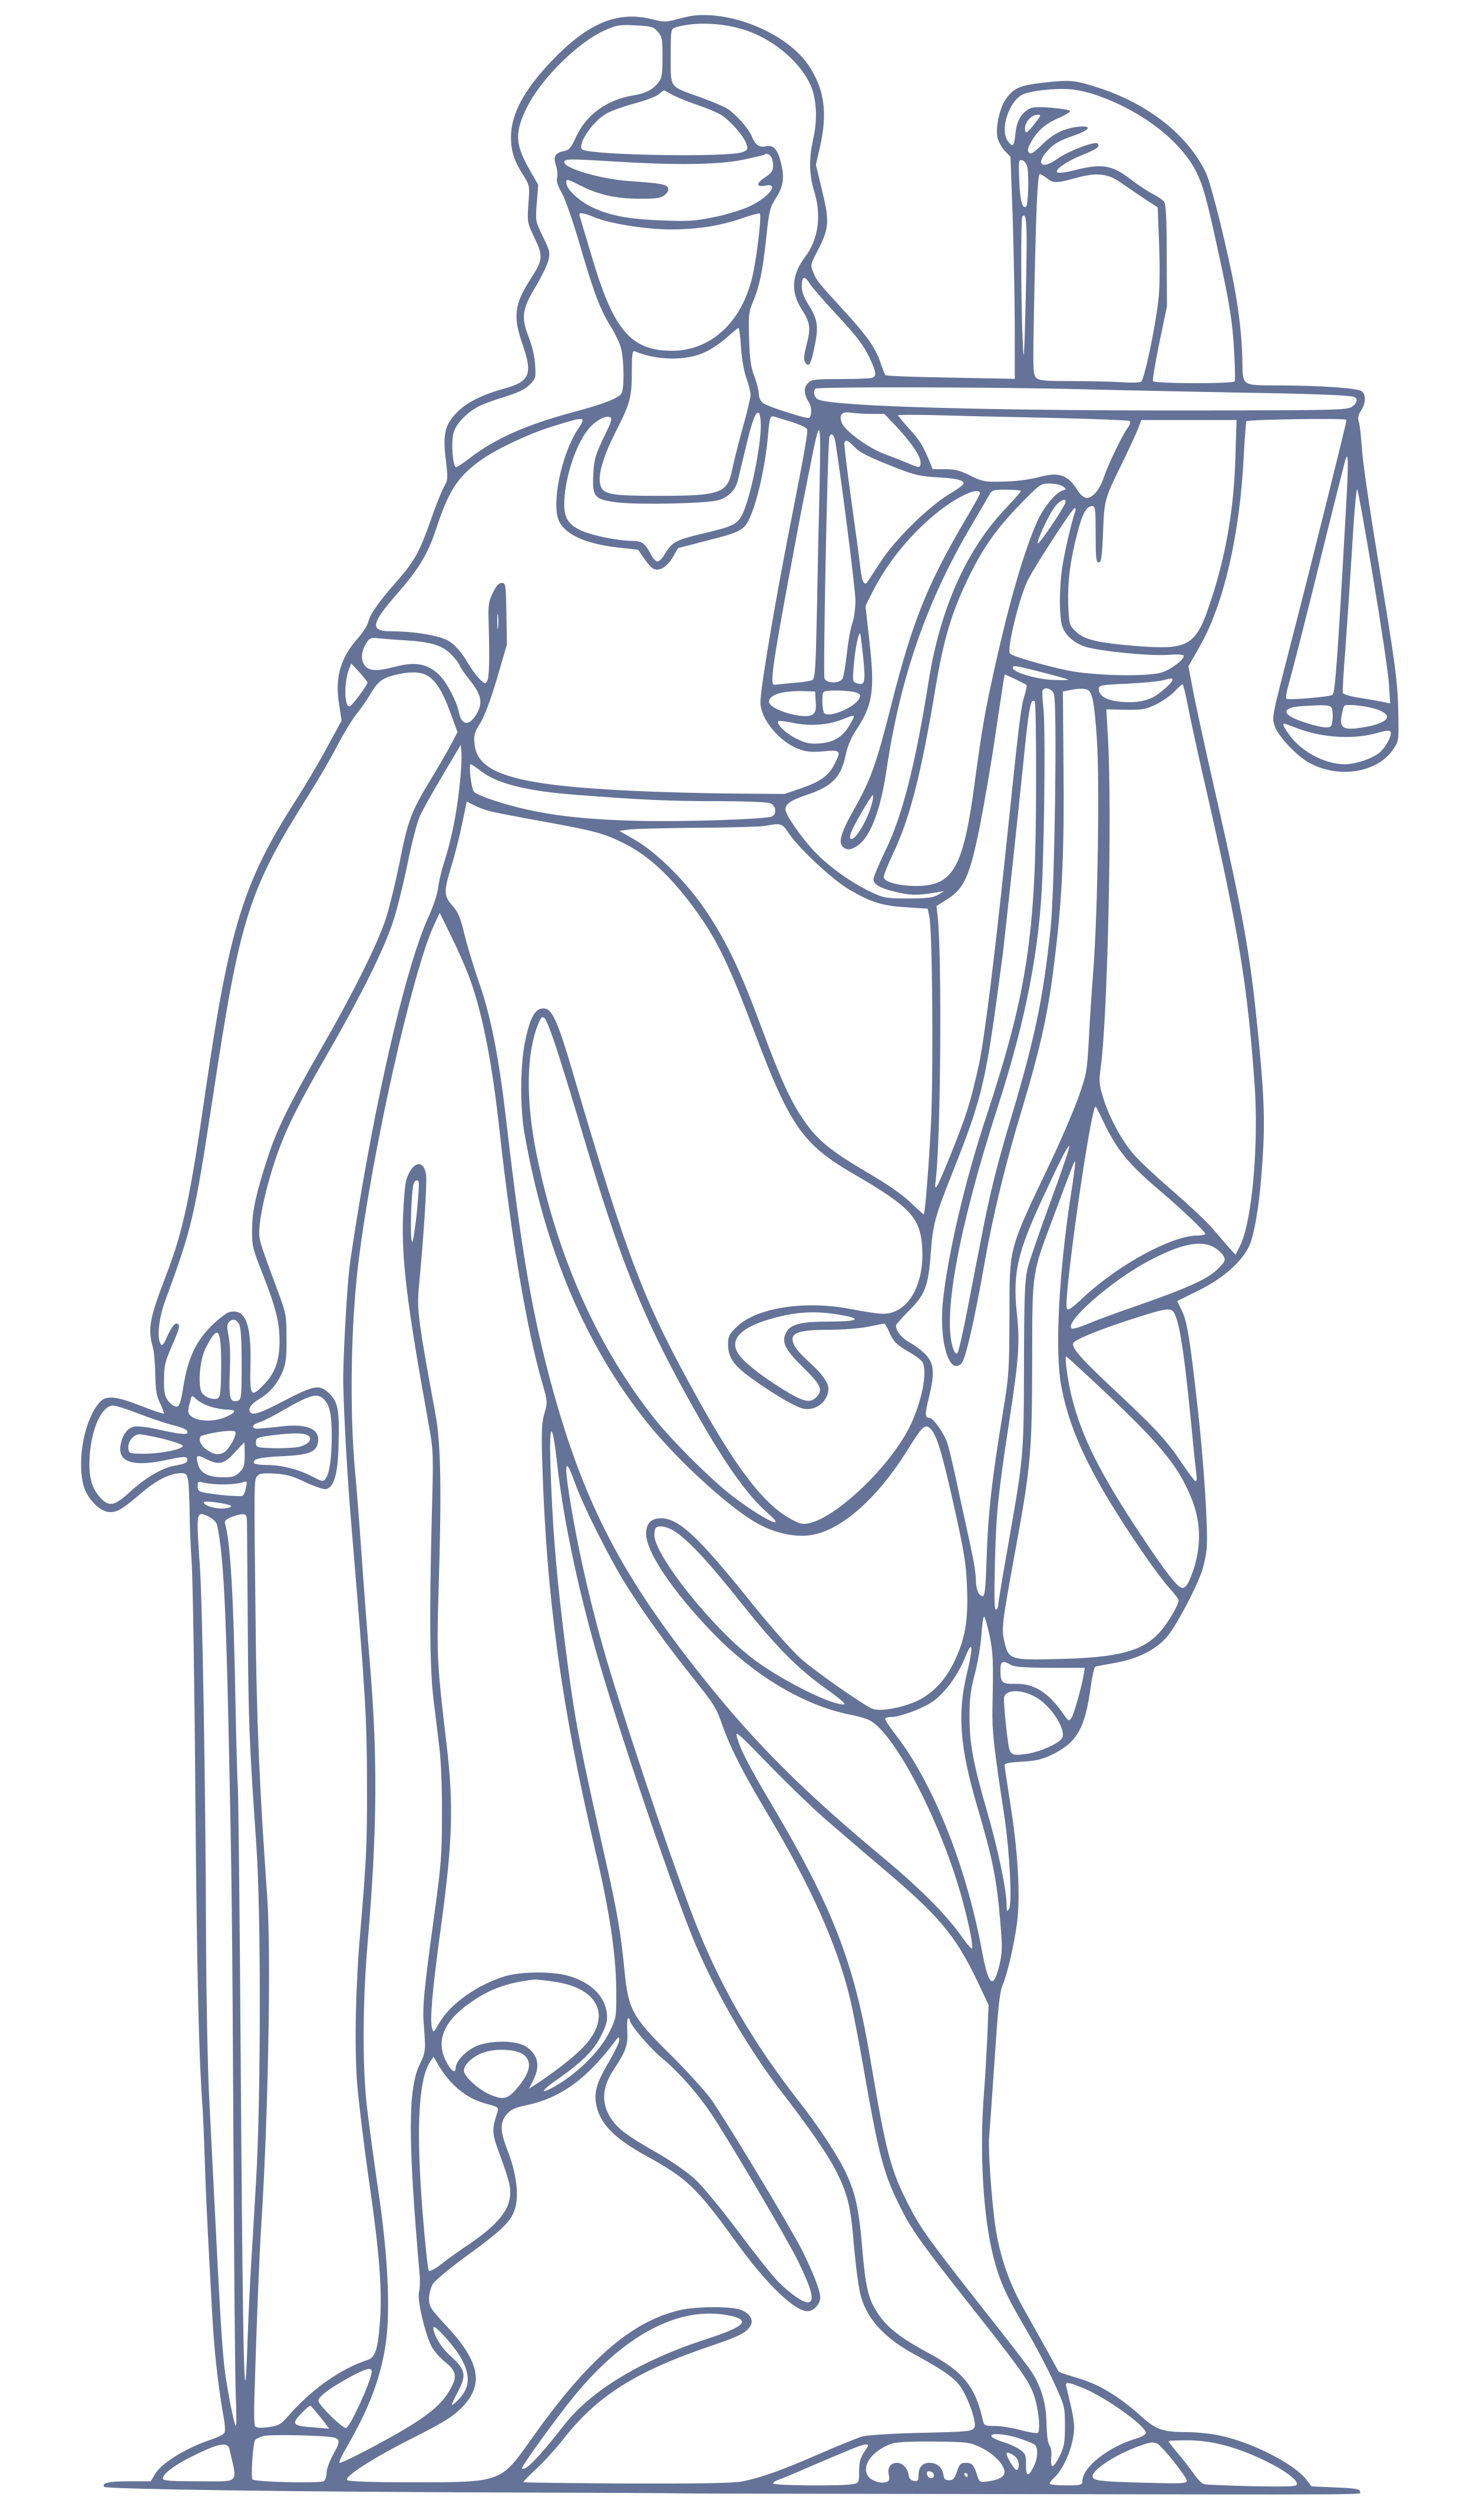 <?xml version="1.0" encoding="UTF-8"?> <svg xmlns="http://www.w3.org/2000/svg" width="959" height="1627" viewBox="0 0 959 1627" fill="none"><path d="M450.667 10.267C448.533 10.533 443.6 11.733 439.733 12.8C433.733 14.4 432 14.4 425.2 12.667C402.533 6.8 383.333 14.533 359.6 39.2C341.2 58.4 332.667 74.267 332.667 89.2C332.667 98.4 334.8 104.933 340.667 114C344.8 120.533 344.933 120.8 344 132.8C343.2 144.667 343.333 145.067 348 154.8C353.6 166.533 353.467 169.067 346 180.667C334.667 198.133 333.733 205.867 340.533 225.067C346.8 243.333 344.8 248.267 328.933 252.667C314.267 256.667 304.133 261.733 297.867 268C289.6 276.267 288.133 282.4 290.267 299.333C291.733 311.467 291.6 312.4 288.933 317.067C287.333 319.867 283.467 329.733 280.267 338.933C273.333 358.8 269.867 365.067 258.933 377.6C246.8 391.333 240.933 399.6 239.867 404.4C239.333 406.8 236.4 411.467 233.2 415.067C221.733 427.867 218 440.667 220.667 457.733L222.4 468.933L212.667 486.8C207.333 496.667 198.133 512.133 192.267 521.333C158.533 573.733 149.2 604.133 134 708.667C123.6 780.8 119.2 801.333 107.6 831.333C97.467 857.733 96.133 864.667 99.467 876.533C100.267 879.467 101.067 887.6 101.067 894.533C101.333 904.8 101.867 908.533 104.267 913.2C105.867 916.533 106.933 919.467 106.667 919.867C106.267 920.133 99.733 918 92 914.933C75.733 908.533 69.2 907.867 65.067 912.267C55.2 923.067 50 949.333 54.267 966.267C56.4 975.067 65.2 984 71.6 984C76.667 984 79.467 982.267 93.467 970.4C102.267 962.933 111.067 958.667 118 958.667C121.2 958.667 121.733 959.333 122.533 963.733C122.933 966.4 123.333 975.6 123.467 984C123.467 992.4 124.133 1007.07 124.8 1016.67C125.467 1026.13 126.667 1095.47 127.2 1170.67C128.267 1290 129.467 1339.6 132 1373.33C132.267 1378.13 132.933 1392.8 133.333 1406C133.733 1419.2 134.667 1440.53 135.333 1453.33C136 1466.13 137.2 1488.67 138 1503.33C139.467 1529.87 141.6 1549.47 145.2 1570.67C146.667 1578.4 146.8 1582.4 145.867 1583.47C145.067 1584.4 141.333 1586.27 137.6 1587.47C121.467 1592.8 105.2 1602.67 100.933 1610L98.133 1614.67H84.4C70.933 1614.67 66.133 1615.73 67.733 1618.27C68.667 1619.87 196.8 1621.6 338 1622C393.333 1622.13 440.133 1622.4 442 1622.53C443.867 1622.67 522.133 1622.8 616 1622.93C908.8 1623.47 885.333 1623.6 885.333 1621.33C885.333 1619.73 882.4 1619.2 869.6 1618.67L853.867 1618L850.4 1613.47C842.267 1603.07 814.667 1589.07 793.6 1584.8C788 1583.6 778.533 1582.67 772.4 1582.67C757.6 1582.67 752.8 1581.07 744.4 1573.6C728 1558.8 714.933 1551.07 699.333 1546.8C693.867 1545.2 689.2 1543.6 688.933 1542.93C688.667 1542 679.067 1524.8 665.6 1500.8C656.8 1485.2 650.667 1467.07 648 1448.67C645.467 1431.07 643.2 1397.73 644 1390.53C644.267 1387.33 645.867 1365.2 647.467 1341.33C649.733 1306.8 650.8 1296.8 652.667 1292C656 1284 660.133 1266.13 662.133 1251.33C664.4 1234.27 662.8 1205.6 658 1175.33C655.867 1161.33 654 1149.33 654 1148.53C654 1147.47 657.867 1146.8 665.067 1146.4C673.467 1146 677.867 1145.07 684 1142.27C701.067 1134.27 706.4 1125.07 710.133 1097.6C711.067 1090.67 712.4 1084.8 713.2 1084.53C714 1084.27 719.733 1083.2 725.867 1082.13C740.667 1079.47 752.267 1073.73 759.6 1065.33C765.467 1058.67 778.667 1033.87 782.667 1022C783.867 1018.27 785.2 1012 785.6 1007.87C786.667 997.2 783.867 952.667 779.867 917.333C774.667 870.8 772.933 860 769.467 852.933L766.4 846.667L779.867 840C797.467 831.467 810.8 819.067 814.4 808C817.867 797.2 820.4 779.333 822 754.667C823.733 728.667 822.933 710.667 818.533 667.333C813.6 619.2 809.467 596.133 790.667 513.333C785.2 489.467 779.2 461.867 777.2 451.867L773.733 433.6L781.067 420.667C796.8 393.2 807.2 348 809.733 296.933C810.4 284.667 811.2 274.4 811.467 274.133C812.933 272.933 876.667 272 876.667 273.2C876.667 274.933 854 366.133 840.4 418.667C827.6 468.667 828 466.533 830 472.667C832.133 479.067 844.267 492 852.4 496.4C871.467 506.8 896.267 502.933 906.667 488.133C910.667 482.4 910.667 482.4 910.4 465.6C910 443.6 908.933 435.467 897.333 365.2C891.867 332.533 887.067 299.467 886.667 291.867C886.133 284.267 885.333 276.4 884.667 274.533C883.867 271.867 884.267 270 886.133 267.2C889.2 262.533 889.467 256.933 886.667 254.667C884.133 252.533 860.667 250.933 832.267 250.8C807.6 250.667 809.2 251.733 808.8 233.333C808.533 220.133 806.8 204 803.867 188C799.467 163.733 788.533 119.467 785.2 112.667C773.6 88 747.467 67.467 714.667 56.933C699.733 52.133 696.667 51.867 679.733 53.733C663.467 55.6 659.867 57.2 654.4 65.2C650.8 70.667 648.133 82.8 649.333 89.2C649.867 91.867 652 95.867 654 98L657.867 102L659.333 142C660 164 660.667 196.533 660.667 214.267V246.533L619.067 245.733C596.133 245.333 576.933 244.667 576.533 244.133C576 243.733 574.667 240.133 573.333 236.267C570.267 226.667 564.4 218.4 548.933 201.6C532 183.067 531.733 182.667 529.467 177.2C527.6 172.667 527.6 172.133 532 163.733C539.867 148.8 540.133 144.267 535.333 124.4L531.2 107.2L534 94.933C538.933 72.8 536.533 57.333 526.133 42.133C512.133 21.867 476.8 6.933 450.667 10.267ZM484.4 19.333C502.267 24.933 519.2 38.667 526.8 53.467C531.6 62.8 532.533 76.8 529.467 90.4C526.533 103.2 526.8 113.867 530.133 124.667C534.933 140.4 532.8 155.867 524.133 167.2C515.467 178.667 514.667 189.867 521.733 200.933C527.467 209.867 528 213.2 525.2 224C523.467 230.667 523.067 234 524.133 235.6C526.533 239.467 527.867 237.467 530.267 225.867C533.067 212.4 532.4 207.733 526.267 198.133C523.467 193.733 522 189.867 522 186.533C522 179.6 523.867 179.067 527.333 184.8C529.067 187.333 537.2 196.8 545.6 205.733C557.067 218 562 224.4 565.467 231.467C570.533 242 570.933 244.667 567.867 245.867C566.667 246.267 557.467 246.667 547.2 246.667C530.4 246.667 528.4 246.933 526 249.333C523.067 252.267 523.333 256.8 526.933 262.4C528.8 265.467 528.4 272 526.267 272C522.8 272 498.8 264.133 496.667 262.267C495.067 260.933 494 258.4 494 256C494 253.867 492.667 248.933 491.2 245.067C488.933 239.6 488.133 234.133 487.733 220.933C487.2 205.733 487.467 203.067 489.867 197.333C494.4 186.8 496.533 176.533 498.8 155.333C500.667 137.333 501.333 134.8 504.8 129.467C509.733 122 510.8 116.133 508.8 107.467C506.533 97.467 504 94.267 498.933 95.2C494.267 96.133 491.867 94.533 489.333 88.533C487.067 83.2 479.067 74.267 473.2 70.533C470.667 69.067 462.8 65.733 455.733 63.2C435.467 56 436.667 57.733 436.667 36.667C436.667 19.467 436.8 18.8 439.6 17.867C451.6 14.133 469.6 14.667 484.4 19.333ZM428.267 20.667C431.067 23.733 431.333 25.467 431.333 37.2C431.333 48.533 430.933 50.8 428.533 53.867C425.067 58.267 420.267 60.8 412.667 62C395.2 64.8 381.6 74.667 375.067 89.067C371.867 96 370.667 97.6 367.333 98.267C361.333 99.467 360 101.733 362 107.867C362.933 110.667 363.2 114.267 362.667 115.867C362.133 117.733 363.067 120.933 365.867 125.733C368 129.6 373.067 144.133 377.333 158.667C386.4 190.133 391.2 202.667 397.867 212.8C400.533 217.2 403.6 223.467 404.4 226.933C406.267 234.533 406.533 252.533 404.667 255.867C403.067 259.067 393.067 262.933 371.467 268.667C342.533 276.533 322 285.6 306 298C301.733 301.333 297.6 304 296.933 304C294.8 304 293.6 287.867 295.2 281.867C296.8 275.867 304 268.267 312 264.267C314.933 262.8 322.533 260 328.933 258.133C337.2 255.6 341.733 253.333 344.8 250.4C348.8 246.4 348.933 245.733 348.4 237.467C348.133 232 346.4 225.067 344.133 219.067C339.2 206.533 339.867 201.2 348.8 186.4C352.4 180.4 356.133 172.8 356.933 169.733C358.267 164.4 358 163.333 353.467 154C348.667 144.133 348.533 143.867 349.467 132.133L350.4 120.267L344.933 110.667C335.2 93.867 334.933 86 343.333 69.333C352.933 50.4 377.333 26.533 394.933 19.2C401.6 16.267 404.133 16 414 16.533C424.133 17.067 425.6 17.467 428.267 20.667ZM713.333 61.733C743.333 72 768.933 91.733 779.067 112.267C783.733 122 786 130.533 795.2 173.333C800.533 198.267 802.267 209.2 803.333 225.867C804 237.467 804.267 247.467 803.867 248.133C802.933 249.867 751.733 249.733 750.667 248C750.267 247.333 752.133 236 754.8 223.067L759.733 199.333L759.6 166.267C759.6 141.867 759.067 132.667 757.867 131.2C756.933 130 753.467 127.733 750.133 126C746.8 124.267 740.533 120.133 736.267 116.8C724.133 107.333 717.333 106.267 700 110.667C693.867 112.267 688.933 112.8 688.267 112.133C686.533 110.4 694.667 104.8 705.067 100.667C714.267 96.933 716.133 95.6 714.667 93.467C713.467 91.467 695.733 98.133 688.4 103.333C677.867 111.067 673.733 106.4 682.933 97.067C686.533 93.333 690.533 91.2 698.267 88.533C709.067 84.933 711.6 81.733 703.2 82.4C693.6 83.067 685.6 86.933 678.4 94.133C672.667 99.733 671.2 100.667 669.867 99.2C668.667 97.867 669.2 96 671.867 91.467C675.867 84.533 681.2 80.133 690.4 76.267C693.867 74.667 696.667 72.933 696.667 72.267C696.667 71.6 691.2 70.667 684.533 70.133C674.667 69.333 671.733 69.6 669.2 71.333C664.267 74.533 661.867 79.2 661.067 87.2C660.267 95.467 659.2 96.267 655.867 91.333C651.2 84.133 656.533 67.067 665.067 61.867C669.733 59.2 686.133 57.2 697.333 58.133C701.067 58.4 708.267 60 713.333 61.733ZM437.067 61.333C439.6 62.8 446.8 65.867 453.2 68C459.6 70.133 466.933 73.2 469.333 74.667C475.2 78.267 484.133 88.4 485.867 93.467C487.067 97.067 486.933 97.6 483.6 98.933C474.933 102.533 385.333 101.067 379.2 97.333C375.333 94.8 385.467 79.333 394.4 74.133C397.467 72.267 405.733 69.333 412.533 67.467C419.467 65.733 426.533 63.067 428.533 61.6C430.4 60 432.133 58.8 432.267 58.8C432.4 58.667 434.533 59.867 437.067 61.333ZM674 80C668.533 86.933 667.333 87.6 667.333 83.467C667.333 79.333 671.6 74.667 675.467 74.667C678 74.667 677.867 75.067 674 80ZM501.733 101.6C502.667 102.533 503.333 105.2 503.333 107.6C503.333 111.2 502.4 112.533 498 115.467C492.133 119.333 492.267 122 498.133 120.8C508 118.8 500.667 128.4 487.733 134.4C482.8 136.667 472.4 139.867 464.667 141.333C452.667 143.867 447.867 144.133 431.333 143.467C409.067 142.667 396.8 140.267 385.067 134.667C376.267 130.267 368.667 122.933 368.667 118.667C368.667 116.267 369.333 116.4 377.733 120.667C389.733 126.8 401.2 129.333 416.8 129.333C427.333 129.333 430.267 128.933 432.8 126.933C434.667 125.333 435.467 123.6 434.933 122.267C434.133 120 429.867 119.2 410.133 117.867C391.467 116.667 367.333 109.6 367.333 105.467C367.333 103.333 371.2 103.333 397.333 104.933C438.667 107.6 467.067 107.333 483.467 104C491.067 102.4 497.6 100.933 497.867 100.533C498.8 99.6 500 99.867 501.733 101.6ZM668.8 108.533C670 112.8 669.467 133.067 668.133 134.267C665.733 136.667 664.133 130.8 663.6 117.867C663.067 104.8 663.2 103.733 665.333 104.267C666.667 104.4 668.267 106.4 668.8 108.533ZM681.6 116C685.867 119.333 687.6 119.333 700.267 115.867C714.267 112 721.467 112.8 730.4 119.333C734.267 122 741.067 126.667 745.467 129.6L753.733 134.933L754.667 159.867C755.2 175.867 755.067 188.933 754 196.667C751.867 214.667 744.933 247.067 742.933 248.4C742.133 248.933 736.933 249.2 731.467 248.8C726 248.4 711.467 248 699.2 248C680 248 676.533 247.733 674.533 245.733C672.533 243.6 672.4 239.867 673.2 200.667C674.4 138.933 675.467 113.333 676.933 113.333C677.733 113.333 679.733 114.533 681.6 116ZM386.533 141.2C396.267 145.467 420.8 149.333 437.333 149.333C454.533 149.2 469.067 146.933 483.6 141.867C489.333 139.867 494.267 138.533 494.667 138.933C496 140.133 492.667 167.867 489.867 179.867C482.933 209.733 462.8 228.267 437.333 228.267C410.4 228.133 399.2 214.667 384.8 165.333C380.933 152.533 377.6 141.2 377.333 140.267C376.533 138 379.467 138.267 386.533 141.2ZM667.867 191.6C666.8 234.133 666.533 238.267 665.867 222.667C664.667 197.867 664.533 142 665.6 140.8C668.533 137.867 668.933 145.733 667.867 191.6ZM482.4 225.6C482.8 232.8 484.267 241.333 485.867 245.867C487.467 250.267 488.667 255.2 488.667 257.067C488.667 258.8 486.267 268.8 483.333 279.2C480.533 289.467 477.467 301.467 476.667 305.733C473.6 321.067 468.933 322.667 428.667 322.667C397.333 322.667 392.4 321.733 390.8 315.333C389.2 309.067 392.667 297.2 400.667 281.333C410.4 262.267 411.333 258.667 411.333 241.6C411.333 231.067 411.733 228 413.067 228.533C428 234.8 447.333 234.933 459.467 228.933C463.467 227.067 469.733 222.8 473.333 219.467C477.067 216.133 480.4 213.467 480.8 213.333C481.2 213.333 482 218.933 482.4 225.6ZM705.333 253.333C731.067 254 773.333 254.8 799.333 255.333C849.867 256.133 878.533 257.067 881.467 258.267C884.4 259.333 883.6 262.4 880 264.8C877.2 266.667 868.533 266.933 805.733 267.067C650.667 267.6 541.467 264.667 532.533 259.867C530 258.533 529.2 254.667 530.933 252.933C532.133 251.6 650.933 251.867 705.333 253.333ZM495.333 276.667C495.333 291.333 488.4 324.533 483.2 334.933C480 341.2 477.067 342.667 457.067 347.333C440 351.333 437.467 352.8 432.533 360.933C431.2 363.333 429.2 365.333 428 365.333C426.933 365.333 425.067 363.333 423.867 360.933C420 353.467 418 352 411.467 352C402.533 351.867 386.267 348.667 379.2 345.6C370.267 341.733 367.333 337.333 367.333 328.133C367.467 313.333 373.467 293.067 381.2 281.733C385.6 275.067 393.467 270 397.067 271.467C398.8 272.133 398.133 274.4 392.933 284.933C387.6 296.133 386.8 298.933 386.267 308.533C385.467 323.467 386.933 325.067 401.867 326.933C416.133 328.667 460.933 327.6 467.867 325.467C474.533 323.333 478.8 318.933 480.4 312.533C481.067 309.6 483.333 300.4 485.333 292C489.467 274.4 492 267.467 494 268.667C494.667 269.067 495.333 272.667 495.333 276.667ZM567.2 269.333H575.733L583.6 277.6C593.2 287.867 599.333 296.8 599.333 300.933C599.333 304.667 598.667 304.667 591.2 301.467C588 300.133 581.067 297.333 575.867 295.467C565.467 291.6 550.133 280.4 548.133 275.333C546 270 548 267.6 553.733 268.533C556.4 268.933 562.533 269.333 567.2 269.333ZM682.133 271.867C710.533 272.533 734.4 273.467 735.2 273.867C736.267 274.533 736 276 734.133 278.4C730.267 284 721.333 302.533 718.667 310.533C716 318.667 711.467 324 707.467 324C705.733 324 703.467 322.133 701.467 318.933C695.6 309.467 689.733 307.2 678.933 309.867C669.2 312.4 661.6 313.333 649.867 313.467C641.067 313.6 638.8 313.067 631.6 309.467C625.067 306.133 621.733 305.333 615.333 305.333H607.2L605.2 300.267C600.667 289.6 598.933 286.667 591.867 278.933C587.867 274.533 584.667 270.667 584.667 270.267C584.667 269.867 595.067 269.867 607.733 270.133C620.267 270.533 653.867 271.333 682.133 271.867ZM515.733 274.667C520.667 276.267 525.067 278.267 525.467 279.333C526.133 280.933 523.867 293.867 514.667 340.667C504.533 392.133 495.067 448 495.067 457.067C495.067 467.733 507.2 482.533 519.733 487.333C524.8 489.2 528.133 489.6 536 488.933C547.333 487.867 547.867 488.4 543.333 497.2C539.6 504.667 534.133 508.667 521.733 512.933L510.667 516.667L477.333 516.4C459.067 516.267 429.867 515.467 412.667 514.667C335.867 511.067 310.8 503.733 308.933 484.133C308.4 478.267 308.933 476.533 312.533 470.8C315.2 466.667 319.2 456.133 323.467 441.867L330 419.467L329.733 399.333C329.333 380.4 329.2 379.333 326.667 379.333C324.8 379.333 323.067 381.2 320.933 385.6C318.133 391.333 317.733 393.467 318.133 405.6C318.8 429.2 318.533 440.533 317.2 443.067C315.867 445.333 315.6 445.2 312.133 441.733C310.133 439.733 306.933 435.333 304.933 432C300.8 424.667 295.733 418.933 291.333 416.667C284.8 413.333 269.2 410.8 254.267 410.8C240.667 410.667 241.467 405.867 258.533 386.4C272.533 370.4 278.4 360.667 283.467 345.6C292.133 319.333 297.333 311.2 311.867 300.267C322 292.8 342.8 282.8 359.333 277.6C381.6 270.667 382 270.667 376 279.733C365.467 295.733 358.8 328.267 364 339.2C368.267 348 381.333 353.867 402.133 356.267L415.467 357.733L419.067 363.067C421.067 366 423.733 369.067 424.933 369.867C428.8 372.267 434.133 369.2 438 362.667L441.467 356.667L460 351.867C481.2 346.533 483.867 345.2 487.333 338.667C492.533 328.533 498.267 303.867 500 283.333C501.067 271.067 501.467 270.267 504.4 271.2C505.733 271.6 510.8 273.2 515.733 274.667ZM804.267 298.267C803.333 331.067 798.267 360.8 788.4 390.667C778.667 420.667 774.267 423.2 738.4 420.267C714.133 418.267 705.467 416.133 700.133 410.667C696.133 406.8 696 406.133 695.467 393.067C695.067 377.733 696.667 365.333 701.467 346.667C704.8 333.867 707.333 329.333 711.2 329.333C713.067 329.333 713.333 331.733 713.333 347.6C713.333 363.067 713.6 366 715.333 366C716.933 366 717.467 362.667 718.133 346.667C718.933 325.067 719.067 324.667 730.933 300.667C735.2 291.867 739.733 282.133 740.933 278.933L743.067 273.333H774.133H805.067L804.267 298.267ZM533.6 316.267C533.067 336.267 532.267 372.667 531.867 397.067C531.067 435.733 530.667 441.6 528.8 442.533C527.6 443.2 522 444 516.4 444.4C510.8 444.933 505.333 445.467 504.4 445.6C500.8 446.4 502.8 433.067 518.133 351.333C520.267 339.6 524.267 319.2 526.933 306C534.133 269.333 534.533 270.133 533.6 316.267ZM543.867 287.6C547.867 312.4 556.933 383.867 556.933 390.667C556.933 395.467 556.133 402.133 554.933 405.467C553.733 408.8 552.133 417.733 551.333 425.333C550.533 432.933 549.2 440.267 548.533 441.6C546.8 444.8 538.533 444.933 536.8 441.6C535.733 439.467 538.8 288.267 540 284.267C541.067 281.067 543.067 282.8 543.867 287.6ZM555.867 290.4C559.733 294.533 564.4 296.933 584.667 304.933C595.333 309.067 599.467 310 610.8 310.667C619.333 311.067 625.067 312 626.533 313.2C628.4 314.8 627.467 315.733 617.733 321.733C604 330.133 582.533 351.333 573.333 365.6C569.6 371.2 566 376.8 565.067 378.267C562.8 381.733 561.2 378.933 560.133 369.6C559.733 365.333 557.067 345.733 554.267 325.733C551.467 305.867 549.467 288.933 549.733 288.133C550.533 285.867 551.867 286.4 555.867 290.4ZM876 336.133C870.933 427.6 869.2 450.667 867.6 452.133C866.133 453.467 838.8 455.733 837.6 454.667C836.933 454.133 837.733 449.333 839.333 444C840.933 438.667 849.733 404.267 858.8 367.467C867.867 330.667 875.733 299.867 876 298.8C878 293.467 878 301.867 876 336.133ZM692 316.533C694.4 318.267 694.4 318.4 691.733 319.2C687.2 320.667 679.333 330.267 675.333 339.2C666.933 358 657.2 391.333 648 432.667C641.2 463.2 639.467 473.2 634.667 508.667C627.333 564.133 620.8 576.133 597.6 576.533C585.733 576.667 575.333 574 575.333 570.667C575.333 569.333 578.267 562.133 581.867 554.533C592.4 532.4 600 502.533 609.2 446.8C614.533 415.067 619.867 397.6 631.2 374.533C640.4 355.867 648.933 343.867 664 328.4C677.067 314.933 677.467 314.667 683.467 314.667C686.8 314.667 690.667 315.467 692 316.533ZM894 376C899.2 407.2 903.867 438.267 904.267 445.2L905.067 457.733L900.533 456.8C898 456.267 891.2 455.067 885.467 454.133C879.6 453.333 874.667 451.867 874.267 450.933C874 450 874.667 437.467 875.867 422.933C876.933 408.533 878.933 378.8 880.267 357.067C881.467 335.2 883.067 317.867 883.6 318.4C884.133 318.933 888.8 344.933 894 376ZM638 321.2C638 321.733 633.467 329.867 627.867 339.333C603.6 380.667 593.867 405.067 580.533 457.733C570.533 497.2 567.067 507.067 556 526.667C546.667 543.2 545.2 549.467 550 552C552 553.067 553.6 552.933 556.667 551.333C566 546.533 573.067 529.067 577.333 500C586.267 440.4 603.467 391.067 632.267 342.267C637.2 333.867 642.4 325.067 643.6 322.8C645.867 318.8 646.133 318.667 655.333 318.667C660.4 318.667 664.667 319.067 664.667 319.467C664.667 320 660.267 324.933 654.933 330.667C629.467 357.2 612.133 395.867 604.667 442.933C596 497.2 587.6 530.533 576.667 553.067C572.267 562.133 568.667 570.8 568.667 572.133C568.667 575.733 573.733 578.4 584.8 580.8C594 582.8 597.867 582.667 610 580.667L614.667 579.867L610.667 582.267C607.467 584.133 603.733 584.667 591.333 584.667C576.8 584.667 575.467 584.4 566.933 580.4C554 574.267 539.2 563.6 530.267 554.133C521.333 544.533 511.333 530.133 511.333 526.667C511.333 523.2 515.067 520.667 524.667 517.467C541.467 512 547.6 505.867 550.533 491.467C551.733 485.867 554.133 480 557.067 475.6C568.267 458.8 569.6 449.733 566.133 418.133L563.467 394.267L568.267 384.8C578 365.467 594.133 346 611.6 332.4C624.933 322.133 638 316.533 638 321.2ZM693.467 327.467C691.733 332 676.133 354.933 675.6 353.6C675.067 351.733 682.667 335.067 686.8 329.733C690.267 325.2 694.933 323.6 693.467 327.467ZM700 332.933C697.733 338.933 692.8 360.4 691.467 369.867C689.6 382.8 689.6 400.533 691.333 406.8C693.067 412.8 698.533 418 706 420.667C714.4 423.6 748.667 427.067 760.267 426.133C765.6 425.733 770.133 425.867 770.533 426.533C771.867 428.533 762.4 435.733 756.4 437.6C746.533 440.533 712 439.733 694.933 436.267C679.867 433.067 659.467 427.2 657.6 425.333C655.2 423.067 663.733 388.133 669.333 377.2C674.267 367.6 698.267 330.667 699.6 330.667C700.4 330.667 700.533 331.733 700 332.933ZM324.267 408.267C324 410.667 323.733 409.067 323.733 404.667C323.733 400.267 324 398.267 324.267 400.267C324.533 402.267 324.533 405.867 324.267 408.267ZM562 427.867C563.6 444.133 563.067 446.267 558 444.667C555.067 443.733 554.933 443.333 555.867 432.8C556.667 422.8 558.933 411.2 560 412.267C560.267 412.4 561.067 419.467 562 427.867ZM263.733 416.667C281.467 417.733 288.533 420.133 294.533 426.667C297.2 429.6 299.333 432.533 299.333 433.2C299.333 433.867 302.4 438.267 306 442.8C313.6 452.267 314.533 457.6 310 465.067C305.333 472.667 300.4 472 298.8 463.6C297.467 456.533 290.667 443.6 285.867 439.067C278 431.733 270.267 430.4 256.667 434C245.333 437.067 239.867 436.667 237.2 432.667C234.667 428.8 235.333 423.333 238.8 418C240.667 415.2 241.733 414.8 245.867 415.333C248.533 415.6 256.533 416.267 263.733 416.667ZM239.333 444.133C239.333 445.6 229.333 459.2 227.733 459.6C224.133 460.8 223.867 444.133 227.2 435.467L228.667 431.733L234 437.467C236.8 440.667 239.2 443.733 239.333 444.133ZM678.4 437.467C687.333 439.733 694.933 441.867 695.333 442.267C695.733 442.667 690.933 442.667 684.667 442.4C673.6 441.733 659.333 437.333 659.333 434.533C659.333 432.8 660.667 432.933 678.4 437.467ZM278.133 439.6C283.867 442.933 288.4 450.267 293.333 464.133L297.867 476.4L294.667 482.533C292.933 486 286.8 496.667 280.933 506.4C267.6 528.267 265.6 533.467 259.867 562.667C257.2 575.467 253.333 591.333 251.2 597.867C245.6 614.667 229.2 647.733 208.533 683.333C188.533 718.133 180.133 735.067 174.267 753.333C166.8 776.267 164.133 788.133 164.133 800C164 810.667 164.4 812.4 171.067 829.2C179.467 850.533 182 860.267 182 872.8C182 885.2 179.067 893.6 171.867 900.933C163.333 909.867 162.533 908.8 163.067 888.267C163.733 861.2 159.733 851.2 149.2 853.867C147.333 854.4 142.133 858.4 137.733 862.667C127.467 872.933 122.4 883.867 119.467 901.733C117.6 913.333 116.8 915.333 114.8 915.333C113.333 915.333 111.067 913.6 109.467 911.6C107.2 908.4 106.667 906 106.8 897.6C106.8 888.8 107.6 885.733 111.733 876.267C117.2 864 117.733 861.333 114.667 861.333C113.467 861.333 111.2 864.533 109.2 868.933C106.667 874.8 105.6 876.133 104.667 874.667C102 870.533 103.333 858.267 107.467 846.667C125.2 798.533 126.533 792.533 138.667 713.333C156.4 596.133 161.867 579.333 200.933 517.333C207.2 507.467 215.733 492.8 219.733 484.933C223.867 477.067 229.6 467.733 232.4 464.267C235.2 460.8 239.067 455.333 240.933 452C245.6 444 248.533 441.467 256.133 439.467C265.6 436.933 273.6 436.933 278.133 439.6ZM668.267 445.733C668.667 446.133 668 449.333 666.933 452.933C664.667 459.867 663.6 468.533 654.667 554.667C647.333 624.4 640.933 676 637.333 692.667C632 717.067 629.333 725.6 618.4 752.667C609.867 773.733 608 776.933 609.2 768C612.4 743.2 613.333 624.267 610.533 597.2L609.733 589.6L617.067 584.933C627.867 578 631.467 569.867 638 537.2C640.8 522.933 645.333 496.933 647.867 479.333C650.533 461.733 652.933 445.467 653.333 443.067L654.133 438.8L660.8 441.867C664.4 443.6 667.867 445.333 668.267 445.733ZM763.333 442.4C763.333 444.133 755.067 451.467 750.667 453.733C744.667 456.667 737.467 457.6 728.4 456.533C719.867 455.6 715.333 452.667 715.333 448.133C715.333 446 717.067 445.6 733.733 444.933C743.733 444.4 754.133 443.467 756.667 442.8C762.933 441.2 763.333 441.2 763.333 442.4ZM773.6 460.533C775.2 468.8 780.4 492.667 785.2 513.467C806.667 607.2 812.133 640.8 816.8 705.6C819.6 745.067 815.067 795.6 807.333 810.667L804.4 816.533L800.133 811.867C797.867 809.2 793.067 803.733 789.467 799.467C786 795.333 774.4 784.4 763.867 775.333C753.333 766.267 741.733 755.467 738 751.067C730.133 741.867 722 726.933 718.133 714C715.6 705.867 715.467 703.6 716.533 695.333C721.067 664 724.133 528.933 721.333 479.867L720.267 461.6L732.8 461.867C743.867 462 746.133 461.6 752.667 458.4C756.667 456.4 762.133 452.667 764.667 450C767.067 447.467 769.467 445.333 769.867 445.333C770.4 445.333 772 452.133 773.6 460.533ZM686.133 451.6C688.4 457.333 686.667 579.333 684 604C679.067 650.667 673.733 675.867 657.333 730.667C649.467 756.8 644.133 778 639.467 802.667C637.2 814 632.933 835.867 630 851.333C627.067 866.667 624 879.867 623.333 880.533C622.533 881.333 621.6 880.4 620.8 878.267C613.2 858.4 624 799.6 649.333 721.067C667.867 663.867 676.933 617.333 678.667 570.133C680.133 529.6 680.533 471.6 679.333 461.333C678.667 455.2 678.4 449.733 678.8 449.2C680.4 446.667 684.8 448.133 686.133 451.6ZM708.4 449.067C711.333 450.933 712.667 458.667 714.133 481.333C716 509.2 714.667 593.333 711.867 630.667C710.667 645.733 709.333 666.933 708.8 678C707.733 696.8 707.467 698.933 702.133 714C698.933 722.8 691.067 741.333 684.4 755.333C656.133 814.8 657.333 810.133 657.2 856.667C657.067 892.267 656.933 895.2 652.8 920C646 961.2 643.333 984 642.4 1012.27C641.733 1032.67 641.2 1038.67 639.867 1038.67C637.2 1038.67 635.333 1034.13 635.333 1027.73C635.333 1024.53 634.133 1016.53 632.667 1010C631.333 1003.33 627.333 985.333 624 970C620.8 954.533 617.333 940.133 616.4 938C614 931.733 607.333 922.667 605.333 922.667C602.133 922.667 602 920.533 604.667 909.867C608.533 894.133 608.267 887.867 603.2 882C600.933 879.467 596.267 875.867 592.667 873.867C587.067 870.8 583.333 866.4 583.333 862.533C583.333 861.867 587.2 857.6 591.733 852.933C602.267 842.667 604.4 836.933 606 815.333C607.333 796.8 608.533 792.267 620.267 762.667C640 712.8 641.733 705.467 652.8 621.333C654.267 609.2 662.133 536.533 666 498.667C669.867 460 670.933 453.867 673.733 456.533C674.267 457.067 674.667 482.8 674.533 513.733C674.4 608.533 668.667 646.133 641.867 727.333C628.533 767.6 617.333 815.067 614 845.733C611.067 872.267 617.867 895.6 626 887.2C628.667 884.533 634.533 858.8 641.333 820C646.267 791.867 654.8 756.667 664.533 724.667C678.267 678.8 682.667 658.4 687.2 619.733C691.6 582.8 692.933 552.667 692.4 499.333L692 450L696 449.2C701.867 447.867 706.4 447.867 708.4 449.067ZM531.067 456.667C531.467 461.6 530.933 463.6 529.2 464.933C524.133 468.667 500.667 461.867 500.667 456.667C500.667 452.133 509.333 449.467 522.667 449.733L530.667 450L531.067 456.667ZM557.333 450.667C560.267 451.733 560.533 452.4 559.333 454.667C556.133 460.667 538.933 467.6 536.533 463.867C535.2 461.733 534.933 451.467 536.267 450.267C537.6 448.8 553.467 449.2 557.333 450.667ZM866.933 460.667C867.6 461.733 867.867 465.067 867.6 468C867.067 472.8 866.667 473.333 863.333 473.333C858.4 473.333 843.467 468.667 839.6 465.867C835.2 462.8 838 460.267 846.4 459.6C862.667 458.533 865.867 458.667 866.933 460.667ZM897.867 462.133C907.733 466.133 902.933 470.933 886.667 473.467C874.933 475.333 872.133 473.867 873.333 466.267C873.867 463.2 874.667 460.133 875.067 459.467C876 457.733 891.333 459.467 897.867 462.133ZM553.733 470.8C549.067 479.333 543.2 483.067 533.867 483.733C527.333 484.267 524.8 483.733 518.667 480.8C511.733 477.333 505.333 471.333 506.667 469.333C506.933 468.8 511.333 469.333 516.267 470.4C527.067 472.667 538.933 471.867 548.133 468.267C557.2 464.667 557.2 464.667 553.733 470.8ZM846.667 474.667C863.067 480.4 882.667 481.2 897.733 476.667C901.2 475.6 904.4 475.2 905.067 475.867C906.8 477.6 902.8 485.733 898.133 489.733C893.333 493.733 882.533 497.333 875.333 497.333C862.933 497.333 847.6 489.333 839.867 478.8C834.8 471.867 834.267 470 837.733 471.333C838.933 471.867 843.067 473.333 846.667 474.667ZM299.333 510C297.6 528 293.867 546.533 289.333 560.667C287.333 566.533 285.6 574.267 285.2 578C284.8 581.733 282 590.133 278.667 597.333C265.733 625.733 247.733 700.267 234.133 782C231.2 799.6 228.133 819.067 227.467 825.333C225.733 839.733 223.2 886.933 223.467 900C223.867 920.933 226.133 961.867 228.667 991.333C238.133 1104.67 238.933 1118.4 238.933 1162.67C239.067 1199.47 238.533 1210.53 234.667 1256C231.467 1292.27 230.667 1332 232.533 1356C233.467 1367.33 236.8 1395.07 240 1417.47C247.2 1466.67 249.067 1491.47 247.2 1512.93C246 1528.8 244.133 1534 239.6 1535.6C221.067 1541.73 202.4 1555.07 186.4 1573.6C182.667 1577.73 181.067 1578.53 174.533 1579.47C169.2 1580.13 166.8 1579.87 166 1578.8C165.467 1577.87 165.333 1569.87 165.6 1560.93C166.933 1514.53 168.933 1465.07 170.133 1447.33C174.667 1377.07 176.533 1271.47 174 1234.67C168.933 1163.33 167.067 1120.53 166.4 1055.33C165.333 963.333 165.333 963.067 167.467 960.533C168.8 958.8 171.2 958.533 178.667 958.933C186.133 959.333 190.267 960.4 198.8 964.533C204.8 967.333 210.8 969.333 212.133 969.067C217.333 968.133 220 959.333 220.4 940.933C221.067 917.867 220.133 912.533 214.667 907.067C208.267 900.667 204.8 901.2 185.333 911.333C169.333 919.733 164.267 921.333 162.8 918.8C161.333 916.533 163.6 913.467 169.2 910.133C175.867 906.267 180.933 900.133 184.267 891.867C186.133 887.333 186.667 882.533 186.533 870.667C186.533 856 186.267 854.667 180.8 840C168 805.333 168.267 806.667 169.067 797.333C170 786.133 175.6 764 181.6 748C187.867 731.333 194.267 718.667 214.533 683.467C235.333 647.2 249.867 618 255.867 599.867C258.4 592.267 262.667 575.2 265.333 562C268 548.8 271.6 534.933 273.333 531.067C275.067 527.333 281.733 515.333 288.267 504.4L300 484.667L300.4 490C300.667 492.933 300.267 501.867 299.333 510ZM313.2 501.867C323.867 510 343.067 514.8 374.667 517.2C417.6 520.533 435.733 521.333 466 521.333C483.467 521.333 499.333 521.867 501.2 522.667C505.333 524.133 506 529.867 502.4 531.333C498 533.2 442.667 534.933 414 534.133C373.733 533.067 348.267 529.467 322.533 521.2C315.733 519.067 309.467 516.4 308.533 515.2C306.8 513.067 304.933 497.333 306.533 497.333C306.933 497.333 310 499.333 313.2 501.867ZM568 521.6C565.6 532.267 556.667 547.733 553.867 545.867C553.2 545.6 553.333 543.6 554.133 541.6C555.733 537.2 567.333 517.333 568.267 517.333C568.533 517.333 568.4 519.333 568 521.6ZM318.8 527.867C321.867 528.667 337.733 531.733 354.133 534.667C387.067 540.667 393.2 542.267 406 548.667C421.2 556.267 434.267 568 448.667 586.667C465.6 608.933 473.067 623.6 491.333 672C514.267 732.667 522.667 744.667 555.2 763.6C592.8 785.467 599.2 792.267 600.4 812C601.867 836.533 590.933 854.933 574.933 854.933C571.867 854.933 562.8 853.6 554.667 852C524.667 846 492.8 850.8 479.733 863.333C474.8 868.133 474 869.6 474 874.533C474 884.133 477.867 889.2 494 900.267C507.867 909.733 518.4 915.6 522.933 916.667C531.2 918.4 539.333 911.867 539.333 903.6C539.333 899.6 534.8 893.467 526.267 885.867C522.4 882.4 518.4 878 517.333 875.867C513.067 867.733 518.133 865.333 539.733 865.333C548.933 865.333 560 864.4 565.333 863.333C570.4 862.267 575.067 861.333 575.6 861.333C576.133 861.333 577.6 863.6 578.667 866.267C581.467 872.933 583.733 875.2 592.133 880C596 882.133 599.867 885.067 600.667 886.533C604 892.933 600 912.8 592.133 928.667C577.333 958.133 536.667 994.4 521.733 991.467C519.6 991.067 514.533 988.533 510.533 985.867C495.067 975.6 478 952.8 455.333 912C419.333 847.467 409.467 822 373.333 699.333C362.533 662.533 359.2 655.467 352.933 656.267C348.133 656.8 344.933 662.8 341.867 677.6C338.667 693.067 338.533 720.133 341.333 736.8C354.667 813.2 381.2 875.867 421.867 926.4C441.867 951.2 476.267 982.4 494 991.867C505.467 998 518.667 1000.67 528.8 998.8C548 995.467 571.2 974.933 590.133 944.667C600.133 928.533 602 926.667 605.2 929.2C609.6 932.8 612.8 943.333 620.8 978.667C627.867 1010.67 629.067 1017.6 629.6 1033.33C630.4 1054.67 628.4 1066.27 621.467 1080.93C615.6 1093.2 607.733 1101.6 597.467 1106.67C588 1111.2 573.2 1114 568.133 1112C562.533 1109.87 532.933 1089.2 522.133 1080C515.867 1074.53 503.333 1060.4 488.933 1042.67C454.533 999.733 441.867 988 430.267 988C423.867 988 420.667 991.333 420.667 998.133C420.667 1009.87 438 1035.6 464 1062.53C490.667 1090.13 522.8 1109.47 552.533 1115.6C558.133 1116.67 564.267 1118.4 566.133 1119.47C582.667 1127.87 613.067 1186.67 626.533 1236.27C631.067 1252.8 634 1268 632.667 1268C632 1268 628.667 1264 625.2 1258.93C615.733 1245.73 598.4 1228.4 577.333 1210.8C523.733 1166.4 492.533 1135.33 457.867 1092C405.067 1025.87 380.8 979.467 360 904.667C346.8 856.8 339.6 815.6 330 732.667C324.933 688.667 319.867 662.133 311.867 639.333C308.533 629.733 304.267 615.733 302.4 608.133C299.733 596.933 298.133 593.333 294.533 589.333C288.933 583.067 288.8 580.133 293.867 563.733C296 556.8 299.2 544.4 300.8 536.4L303.867 521.6L308.667 524C311.2 525.333 315.867 527.067 318.8 527.867ZM513.867 542.667C520.4 552.4 541.867 572.267 552.533 578.667C566.8 587.067 574.267 589.467 590 590.4L604 591.333L605.067 596.667C607.067 606.133 607.733 697.467 606.133 730.667C604.8 757.867 602.267 789.333 601.467 790.267C601.333 790.533 597.6 787.067 593.067 782.8C587.867 777.6 577.867 770.667 564.133 762.667C540.933 748.933 532.667 742.267 524.133 730.133C515.333 717.867 508.8 703.733 496 669.333C482.267 632.133 473.467 613.6 460.4 593.867C448 575.067 428.133 555.067 413.6 546.667L403.2 540.667L410.267 539.733C414.133 539.333 434.133 538.8 454.667 538.667C475.2 538.533 494.667 538 498 537.467C508.667 535.467 509.067 535.6 513.867 542.667ZM304.8 634C313.733 657.467 320.133 689.2 325.333 736.667C333.067 806.8 343.067 865.733 353.2 900.533C356.533 912.133 356.533 912.533 354.4 919.867C352.667 926 352.4 931.467 353.067 952.667C355.733 1039.07 365.467 1110 387.2 1202.67C396.8 1243.2 400.933 1271.07 401.2 1294C401.333 1312.4 401.333 1312.8 397.067 1321.73C390.667 1335.2 374.133 1351.2 358.4 1359.2C350.8 1363.07 353.6 1359.47 363.733 1352.53C379.333 1341.6 386.8 1334 391.467 1324.53C394.933 1317.6 395.6 1314.93 395.067 1310C393.733 1298.8 384.667 1290 370 1285.73C359.867 1282.8 339.6 1282.93 329.333 1285.87C311.2 1291.2 293.2 1303.87 286 1316.4C282.133 1323.07 282.133 1323.07 281.2 1319.47C279.867 1313.87 281.467 1295.33 286.533 1258C294.8 1198.13 295.467 1175.33 290.667 1134.4C284.667 1084.27 284.267 1076.8 285.467 1037.33C287.6 970 287.067 939.2 283.467 920C272.4 860.133 271.333 852 272.667 838C276.133 801.6 278.133 768.8 277.333 764C275.6 753.867 268.133 756.133 264.533 767.733C263.733 770.4 262.8 781.067 262.4 791.333C261.333 819.333 264.933 848.667 278.933 926C282.267 944.533 282.267 945.067 281.067 988.667C279.467 1054 279.867 1087.2 282.4 1107.33C283.6 1116.8 285.333 1130.67 286.133 1138C287.067 1145.33 287.867 1164.53 287.733 1180.67C287.733 1206.93 287.2 1213.6 282.933 1244.67C275.733 1297.07 274.933 1306 276 1318.67C277.2 1334.27 277.067 1335.47 273.333 1343.2C265.6 1359.07 265.467 1391.33 273.2 1480.27C273.6 1484.4 273.333 1489.47 272.8 1491.6C271.333 1496.53 277.333 1521.2 281.6 1528C283.2 1530.67 286.933 1534.8 289.867 1537.07C296.8 1542.67 297.733 1546.13 293.867 1553.47C288 1565.2 276.8 1573.87 248 1589.47C233.333 1597.47 221.2 1603.33 220.933 1602.67C220.667 1602 222.8 1597.33 225.733 1592.4C239.867 1568 247.2 1549.2 250.8 1527.33C254.4 1505.07 252.8 1469.07 246.133 1424.53C243.2 1404.67 239.867 1379.6 238.667 1368.93C235.867 1342.27 236.133 1301.87 239.333 1264.67C245.6 1191.07 246 1143.33 240.667 1080.8C239.2 1063.33 236.8 1031.87 235.333 1010.8C233.867 989.867 232 966 231.2 958C227.467 916.8 228.4 861.2 233.467 820.667C242.267 749.2 268.533 632.533 282.267 602.667L286.267 594L293.467 608.667C297.467 616.667 302.533 628.133 304.8 634ZM363.867 687.2C367.867 699.733 375.2 723.467 380 740C403.6 819.6 418.133 856.133 447.733 909.467C469.733 949.333 485.6 972.267 499.6 984.4C514.533 997.467 495.6 988.133 475.733 972.667C462.4 962.267 438.4 938.4 426.8 924C389.333 877.2 363.2 818.8 349.467 751.867C342.133 715.6 342.533 685.333 350.667 665.733C352.4 661.733 352.933 661.2 354.667 662.667C355.733 663.6 360 674.667 363.867 687.2ZM718.4 730C727.2 748.267 734.4 757.2 754.667 774.4C769.867 787.333 784.667 801.467 784.667 802.933C784.667 803.467 782.4 804 779.6 804C763.067 804 728.267 822.933 705.467 844.133C697.2 851.867 695.2 853.2 694.533 851.333C692.267 845.467 710.133 720 713.333 720C713.467 720 715.867 724.533 718.4 730ZM684.133 781.467C677.067 800.667 670.267 820.267 669.067 825.2C667.2 832.667 666.8 842.533 666.667 888C666.533 947.867 666.533 947.6 656 1007.47C652.667 1026.13 650 1042.4 650 1043.87C650 1045.33 649.333 1046.93 648.533 1047.47C647.333 1048.13 647.2 1040.4 647.733 1017.2C648.533 984.533 649.733 973.067 657.2 924C663.2 885.2 664.133 873.2 662 854.533C659.333 828.667 662.267 815.333 678.533 780.267C690.667 754.267 695.333 744.933 696.267 745.733C696.667 746.133 691.2 762.267 684.133 781.467ZM697.333 776.667C689.333 828.267 686.667 879.6 690.933 902C696.8 933.333 711.733 963.467 745.2 1012C750.933 1020.4 758.267 1030.13 761.467 1033.6C764.667 1037.07 767.333 1040.53 767.333 1041.33C767.333 1044.53 760.133 1056.53 754.933 1062.27C743.6 1074.67 728.133 1078.67 688.533 1079.6C658.133 1080.4 656.667 1080 654 1068.67C651.867 1060 652.267 1056.93 661.333 1007.33C671.2 953.467 671.867 944.8 672 886C672.133 825.6 671.467 830.133 686.533 790C699.867 754.267 699.333 755.6 700 756.133C700.267 756.4 699.067 765.733 697.333 776.667ZM272.667 770.267C272.667 780.667 269.333 809.2 268.267 808.133C266.8 806.667 267.733 774.133 269.333 770.267C270.533 767.333 272.667 767.333 272.667 770.267ZM790.933 812C793.2 813.333 795.867 815.867 796.667 817.467C798 819.867 797.6 820.933 793.733 824.933C786.8 832.133 774.667 837.733 737.067 850.8C726.267 854.533 713.2 859.333 708.267 861.467C703.2 863.6 698.533 864.933 697.867 864.533C692.133 861.067 723.2 833.6 747.6 820.667C769.2 809.2 782.267 806.667 790.933 812ZM765.333 856.267C768.533 864.267 771.467 884.267 776 931.333C777.067 943.067 778.4 955.333 778.8 958.533C779.333 962.267 779.2 964.133 778.267 963.867C777.6 963.6 773.333 957.867 768.933 951.333C759.2 936.933 752.133 929.333 723.6 902.667C701.467 881.867 696.133 875.467 699.6 873.067C703.867 870.133 716.667 865.067 733.6 859.467C762.133 850.267 762.8 850.267 765.333 856.267ZM549.733 856.133C561.467 858.4 557.6 860 540 860C520.533 860 513.867 861.867 511.333 868.133C508.933 874 511.467 878.667 523.6 890.533C534.8 901.6 536 904.667 531.2 909.467C527.333 913.333 522.533 912.133 508.933 903.6C494 894.267 483.333 885.6 480.267 880.267C475.2 871.6 482.133 864.133 500.4 858.667C518.133 853.333 531.733 852.667 549.733 856.133ZM155.6 861.6C156.8 863.733 157.333 871.333 157.333 887.733C157.333 908.667 157.067 910.8 154.933 911.467C149.733 913.067 148.933 910.133 149.6 892.933C150.133 882.933 149.733 873.867 148.8 869.467C147.733 864.133 147.733 861.867 148.8 860.533C151.067 857.867 153.733 858.267 155.6 861.6ZM144 888.667C144 901.467 143.467 908.4 142.4 909.467C140.533 911.333 134.933 910.133 132 907.067C128.533 903.733 129.733 885.467 133.867 877.333C142 861.467 144 863.733 144 888.667ZM711.333 898.267C754.533 938.667 766.4 952.667 775.333 974.133C782.667 991.6 782.4 1009.87 774.4 1028.27C773.067 1031.47 771.333 1033.33 769.867 1033.33C766.8 1033.33 759.333 1023.73 742.667 998.667C716.267 958.933 704.533 935.467 698 910C695.333 900 692.933 882.667 694.133 882.667C694.4 882.667 702.133 889.733 711.333 898.267ZM137.333 915.467C140.933 916.533 145.733 917.333 148.267 917.333C154.133 917.333 153.867 919.067 147.2 922C140.267 925.2 130.133 925.2 125.467 922.267C121.867 919.867 121.867 919.067 124.267 910.267C124.933 907.867 125.067 908 128 910.667C129.6 912.267 133.867 914.4 137.333 915.467ZM211.2 910.933C214.8 914.8 216 920.8 216 935.333C215.867 949.333 214.533 958.667 212.133 962C210.4 964.4 210 964.267 203.467 960.933C194.533 956.133 183.333 953.333 173.733 953.333C169.6 953.333 165.867 952.8 165.467 952.133C163.867 949.6 168.8 948.267 183.867 947.6C201.6 946.8 206.267 944.8 207.067 938.133C208.133 929.333 199.2 926 180.533 928.533C173.467 929.333 167.067 929.867 166.267 929.6C163.333 928.667 164.667 926.933 169.067 925.467C171.6 924.667 178.933 920.933 185.467 917.067C202.667 907.2 206.933 906.267 211.2 910.933ZM89.067 919.467C95.733 922.133 105.467 925.467 110.4 926.8C120.533 929.467 122 930.267 122 932.267C122 933.867 116.133 933.2 101.333 929.867C95.2 928.533 89.067 927.867 87.067 928.4C82.533 929.6 79.333 934.267 78.4 941.067C76.933 951.733 87.2 954.667 108.667 950C119.733 947.6 122 947.6 122 949.867C122 951.867 120.667 952.533 112.667 954C105.2 955.467 94 962.133 84.667 970.8C74.267 980.267 70.933 980.933 64.8 974C59.333 967.733 57.6 960.267 58.4 947.333C59.6 929.2 66.4 914.667 73.6 914.667C75.333 914.667 82.267 916.8 89.067 919.467ZM153.2 931.733C154.4 933.733 149.067 943.333 145.733 945.2C141.867 947.2 138.4 946.4 133.467 942.533C129.867 939.733 128.8 934.933 131.733 934.133C140.4 931.6 152.267 930.267 153.2 931.733ZM362.667 952C366.8 988.933 376.133 1033.2 389.333 1079.07C403.6 1128.67 440.4 1236.67 453.2 1266.27C467.2 1298.93 487.733 1333.87 508.667 1361.07C526.133 1383.6 538 1400.8 543.733 1411.6C551.867 1427.33 553.867 1435.33 556 1461.73C557.333 1476.53 559.067 1489.47 560.667 1494.93C565.067 1509.73 576.267 1521.73 595.467 1532.13C615.467 1543.07 621.867 1547.73 626 1554.13C630.8 1561.73 635.733 1576.13 634.533 1579.2C633.333 1582.27 631.867 1582.4 597.333 1583.2C580.533 1583.6 564.4 1584.67 561.467 1585.47C558.667 1586.27 546.4 1591.2 534.133 1596.53C509.2 1607.47 495.333 1612.4 483.067 1614.8C477.067 1615.87 455.333 1616.27 408 1616.13C371.333 1615.87 341.067 1615.6 340.8 1615.2C340.533 1614.93 344.267 1611.07 349.2 1606.53C354.133 1602 362 1593.33 366.667 1587.33C388.533 1559.33 413.733 1543.33 461.067 1527.2C481.867 1520.13 486.133 1518 488.8 1513.07C490.667 1509.6 488 1505.47 482.667 1503.2C476.533 1500.67 453.2 1500.8 442.4 1503.33C410.933 1510.8 382.533 1535.47 345.733 1587.47C326 1615.47 326.267 1615.33 269.733 1615.33C241.733 1615.33 226.933 1614.8 226 1613.87C223.867 1611.73 243.333 1599.2 269.733 1586C287.733 1576.93 294.267 1572.93 299.867 1567.47C315.467 1552.27 312.8 1537.2 290.533 1513.47C280.267 1502.4 279.333 1500.93 279.333 1495.87C279.333 1492.93 280.4 1488.67 281.733 1486.4C282.933 1484.13 293.333 1475.6 304.933 1467.2C327.467 1450.8 333.2 1445.07 335.467 1436.67C337.867 1427.87 336.133 1414.13 330.667 1400C325.333 1386.13 325.2 1381.2 330.4 1375.33C332.533 1372.8 335.867 1371.33 342.533 1370C364.8 1365.33 381.733 1353.2 400.267 1328.53C402.8 1325.2 403.2 1325.07 403.2 1327.33C403.333 1328.8 400.267 1335.07 396.667 1341.33C388.8 1354.53 386.8 1360.93 388 1368.53C390.133 1381.6 399.333 1391.2 421.2 1403.2C447.2 1417.47 453.6 1423.47 479.467 1459.33C498.933 1486.27 517.333 1504 525.733 1504C529.867 1504 534 1499.33 534 1494.93C534 1490.53 529.333 1478.67 522 1464C514.4 1448.93 470.933 1376.93 462.4 1365.33C458.267 1359.87 446.533 1346.93 436.133 1336.67C411.467 1312.27 409.067 1307.87 406.533 1281.87C404.267 1258.53 401.733 1243.73 395.2 1214.67C375.467 1127.07 373.867 1118 366.667 1060C361.733 1018.93 359.733 993.2 358.4 954.667C357.467 924.8 359.467 923.6 362.667 952ZM201.2 934.667C203.333 936.8 200.8 939.867 195.467 941.333C192.4 942.133 184.8 942.533 178.267 942.4C166.933 942 166.667 942 166.667 938.667C166.667 935.467 167.067 935.333 179.333 933.733C192.4 932.267 198.933 932.4 201.2 934.667ZM106.533 936.4C113.067 938 118.667 940 118.933 940.8C119.6 942.933 105.2 946 94 946C84.533 946 84 945.867 83.6 942.933C82.933 938.267 86.8 933.333 91.067 933.333C93.067 933.467 100 934.8 106.533 936.4ZM159.333 946.667C159.333 953.467 158.8 955.333 156 958C153.333 960.8 151.467 961.333 145.333 961.333C135.733 961.333 130.4 958.667 128.933 952.933C127.2 946.933 128.133 946.267 134 949.333C142.4 953.6 145.733 952.933 152.667 945.333C156 941.733 158.8 938.8 159.067 938.667C159.2 938.667 159.333 942.267 159.333 946.667ZM374.667 965.867C379.867 980.4 397.333 1015.07 408 1032C419.6 1050.27 432.8 1068.67 448.533 1088.53C465.733 1110 466.267 1111.07 470.533 1123.33C475.6 1137.47 483.6 1153.33 499.067 1179.2C528.133 1227.87 544.8 1265.07 553.467 1300.67C555.2 1308 559.067 1327.73 562 1344.67C572.4 1404.13 575.2 1414.53 586.667 1437.33C593.733 1451.33 600.133 1460.27 632.267 1500.93C663.733 1540.8 669.067 1548.13 672.667 1557.33C676 1565.73 677.733 1581.87 675.6 1583.2C674.8 1583.6 669.733 1582.8 664.4 1581.33C659.067 1579.87 651.6 1578.67 647.733 1578.67C641.2 1578.67 640.667 1578.4 639.867 1574.93C635.2 1553.33 627.067 1543.2 604.667 1531.33C586.933 1521.73 578.133 1515.07 572 1506.13C565.333 1496.27 563.6 1489.47 561.333 1462.8C559.2 1437.6 557.2 1428.27 551.2 1414.93C546.4 1404.27 533.467 1384.4 520.267 1367.6C491.467 1330.8 470.8 1295.73 454.933 1256.67C442.533 1226.4 413.2 1140.13 397.333 1088C385.733 1049.87 376.533 1010.27 370.667 973.333C367.067 950.267 368.267 948 374.667 965.867ZM145.333 966C149.733 966 155.067 965.467 157.2 964.8C161.067 963.6 161.067 963.6 160.133 968.133C159.733 970.533 158.667 972.933 158 973.333C156.667 974.133 141.733 972.933 133.067 971.333C129.467 970.667 128.667 969.867 128.667 967.2C128.667 964 128.933 963.867 133.067 964.933C135.333 965.467 140.933 966 145.333 966ZM150.4 980C151.067 980.533 149.067 981.333 146 981.6C140.4 982.133 132.667 979.733 132.667 977.6C132.667 976.267 148.8 978.4 150.4 980ZM136.667 987.333C138.8 988.533 140.933 990.667 141.333 992.4C145.2 1010.27 146.933 1040 148.8 1125.33C150.933 1222.8 151.2 1246.13 152 1398C152.4 1474.93 153.067 1547.33 153.467 1558.67C154 1570 154 1578.93 153.467 1578.53C152.267 1577.33 147.733 1554 146.133 1540.67C144.533 1527.07 143.067 1502.67 140 1440.67C138.8 1417.2 137.067 1382.67 136.133 1364C135.2 1345.33 134.267 1297.87 134.133 1258.67C133.867 1165.73 131.733 1038.53 130 1017.33C129.333 1008.13 128.667 997.2 128.667 992.933C128.667 984.533 129.733 983.733 136.667 987.333ZM160.8 990.933C160.8 994.133 161.067 1024.8 161.333 1059.33C161.733 1121.07 162.267 1134 166.933 1201.33C170 1246 169.867 1367.07 166.667 1420C165.6 1439.47 164 1464.67 163.333 1476C162.667 1487.33 161.6 1509.87 161.067 1526C159.2 1581.47 158.133 1541.87 156.8 1352.67C156.133 1250.67 155.2 1164.93 154.8 1162C154.533 1159.07 153.867 1135.6 153.333 1110C152.133 1039.6 150 1003.2 146.533 991.6C146 989.867 146.933 988.8 150.267 987.333C152.667 986.267 156 985.467 157.733 985.333C160.267 985.333 160.667 986 160.8 990.933ZM440.533 997.333C450.133 1004.4 461.467 1016.67 482.533 1043.07C505.6 1072 519.6 1086.13 538.533 1099.47C545.733 1104.53 550.8 1108.8 549.733 1109.07C543.067 1110.4 510.267 1094.27 491.333 1080.27C464.933 1060.8 426 1012.27 426 998.8C426 996.8 426.4 994.667 426.933 994.267C428.933 992.133 435.333 993.6 440.533 997.333ZM644.133 1063.6C646.533 1075.07 646.8 1079.6 646.133 1111.6C645.867 1126.93 646.933 1136.27 654 1182.67C657.333 1205.2 659.067 1238.53 656.933 1242.13C655.6 1244.4 655.467 1244 655.333 1239.73C655.333 1229.87 649.867 1203.87 642.8 1179.33C633.467 1146.93 631.2 1134.8 631.2 1116.67C631.2 1105.2 632 1099.33 634.667 1089.33C636.533 1082.4 638.4 1071.07 638.933 1064.27C639.333 1057.6 640.133 1052 640.667 1052C641.2 1052 642.667 1057.2 644.133 1063.6ZM629.467 1089.2C623.2 1115.2 624.933 1136.8 636 1174.8C646.267 1209.47 649.067 1223.2 651.333 1251.87C652.667 1267.33 652.533 1270.8 650.667 1278.8C646.667 1295.07 643.6 1292.53 639.333 1269.6C629.067 1214 607.2 1159.6 582.667 1128.27C578.667 1123.2 575.867 1118.67 576.267 1118.13C576.8 1117.73 578.4 1117.33 580.133 1117.33C585.6 1117.33 600 1112.13 606.533 1107.73C614.667 1102.4 623.333 1090.8 628.267 1078.67C633.333 1066.27 633.867 1070.8 629.467 1089.2ZM658 1083.33C660.533 1084.8 666.8 1085.2 683.867 1085.33H706.267L705.467 1090.27C703.733 1099.6 699.067 1115.87 697.467 1118.13C695.867 1120.13 695.467 1119.87 692.667 1115.87C682.8 1101.47 673.467 1095.47 661.067 1095.73C652.267 1095.87 651.333 1095.07 651.333 1086.53C651.333 1081.07 652.8 1080.27 658 1083.33ZM674.8 1104.67C685.067 1110.67 694.933 1126.93 691.2 1131.47C688.267 1135.07 677.2 1139.87 669.2 1141.2C660.533 1142.53 658.667 1142.13 657.333 1138.93C656 1135.73 653.067 1106.4 653.733 1104.27C655.467 1099.07 665.733 1099.33 674.8 1104.67ZM535.733 1182.4C544 1189.6 559.733 1203.07 570.667 1212.4C611.467 1246.67 621.6 1258.53 636.667 1290L643.6 1304.67L642.8 1325.33C642.267 1336.67 641.333 1352.93 640.667 1361.33C637.6 1399.47 640 1442 646.667 1468.27C650.8 1484.4 654.533 1492.93 668.267 1516.27C674.133 1526.27 682.133 1541.47 686.133 1550.27C693.2 1565.73 693.333 1566.13 693.333 1578.67C693.333 1589.47 692.8 1592.27 690 1598C685.733 1606.53 683.867 1606.93 684.4 1599.33C684.8 1595.73 684.267 1592.4 683.2 1591.2C682.267 1590 681.467 1584.53 681.333 1576.93C681.067 1563.87 678.133 1553.73 671.733 1543.6C670 1540.8 656.4 1523.07 641.467 1504.27C604.533 1457.33 599.467 1450.27 591.733 1435.2C579.733 1412 576.933 1401.2 566.133 1337.07C555.867 1276.8 541.733 1240.53 502.8 1174.93C488 1150 482.4 1139.2 480 1131.2C478.4 1125.73 479.2 1126.4 499.6 1147.33C511.333 1159.47 527.6 1175.2 535.733 1182.4ZM360.267 1289.47C390.133 1293.6 398.667 1312.27 379.867 1332C373.6 1338.67 360 1349.2 348.133 1356.8L344.4 1359.2L347.2 1353.6C352 1344.13 350.267 1336.8 342.133 1331.6C335.6 1327.6 318.933 1327.6 309.867 1331.6C303.067 1334.67 296.667 1341.47 296.667 1345.6C296.667 1349.73 293.6 1347.73 290.4 1341.33C283.2 1327.33 289.467 1313.87 309.2 1301.2C320.667 1293.6 332.267 1289.87 348.267 1288.13C349.067 1288.13 354.533 1288.67 360.267 1289.47ZM410 1314.53C410 1317.47 423.067 1332.8 431.467 1339.73C441.467 1347.87 454.267 1362.4 462.933 1375.33C475.867 1394.8 512.4 1456.8 519.6 1471.47C528.4 1489.6 530.267 1496.8 526.8 1498.13C524 1499.2 515.333 1493.47 506.667 1484.8C502.933 1481.07 491.2 1466.27 480.533 1452C469.467 1437.2 457.333 1422.53 452.4 1418C447.467 1413.47 436.667 1406 427.333 1400.67C408 1389.6 402.533 1385.6 397.867 1378.67C391.333 1368.93 391.867 1358.27 399.467 1346.93C407.467 1334.93 408.933 1330.8 408.4 1321.73C408.133 1317.07 408.4 1313.33 408.933 1313.33C409.467 1313.33 410 1313.87 410 1314.53ZM340.133 1336.53C346.933 1341.07 345.6 1348.67 336 1359.6C330.4 1366.13 327.2 1366.67 318.533 1362.8C310.933 1359.33 302 1351.07 302 1347.47C302 1343.2 308.933 1337.2 316.267 1335.2C324 1332.93 335.6 1333.73 340.133 1336.53ZM295.6 1356.93C302.4 1363.47 309.2 1367.2 318.267 1369.47C324 1370.93 324.667 1371.6 324 1374C320 1386.13 320.133 1388.13 325.6 1402.67C328.533 1410.4 331.333 1419.2 331.867 1422.4C333.867 1435.6 326.933 1445.6 305.6 1460.27C298.8 1464.8 290.4 1470.8 286.8 1473.73C283.2 1476.53 279.733 1478.27 279.2 1477.73C278.533 1477.07 276.8 1460.4 275.2 1440.67C270.8 1385.6 272.4 1353.47 280 1341.73L282.267 1338.4L286 1344.8C288.133 1348.4 292.4 1353.87 295.6 1356.93ZM474.133 1506.67C489.2 1509.6 485.467 1513.87 460.667 1521.87C417.6 1535.73 384.933 1555.47 367.333 1578C350.8 1599.2 341.867 1608.4 339.867 1606.27C339.067 1605.47 360.933 1575.2 373.2 1560C406.133 1519.47 441.867 1500.53 474.133 1506.67ZM301.067 1536.13C306.667 1547.07 305.467 1555.07 297.467 1562.53C293.067 1566.67 293.067 1566 298 1556.67C304 1545.2 303.333 1542.13 292.267 1532.13C287.067 1527.47 282 1518.8 282.133 1514.67C282.133 1511.33 297.333 1528.4 301.067 1536.13ZM242 1543.2C242 1548.8 227.733 1580 225.2 1580C222.667 1580 207.333 1564.93 207.333 1562.4C207.333 1559.6 213.6 1554.8 226.933 1547.33C237.867 1541.33 242 1540.13 242 1543.2ZM706.133 1554.4C721.2 1560.93 746 1578.8 746 1583.2C746 1584.13 743.467 1585.73 740.4 1586.67C721.6 1592.13 704.667 1605.47 704.667 1614.67C704.667 1617.07 703.867 1617.33 694 1617.33C688.133 1617.33 683.333 1616.8 683.333 1616.27C683.333 1615.6 684.533 1614 686.133 1612.53C693.067 1606.27 699.333 1590.53 699.333 1579.2C699.333 1576.27 698.133 1569.07 696.667 1563.33C695.2 1557.6 694 1552.4 694 1551.73C694 1549.87 696.933 1550.53 706.133 1554.4ZM208.533 1572.93L214.4 1580.4L204 1579.6C190.533 1578.67 189.467 1577.47 196 1570.67C198.8 1567.73 201.6 1565.33 202 1565.47C202.4 1565.47 205.333 1568.93 208.533 1572.93ZM217.067 1586.13C221.6 1587.2 221.6 1589.07 216.667 1597.73C214.533 1601.73 212.667 1606.67 212.667 1608.93C212.667 1611.2 211.867 1613.73 210.933 1614.53C208.933 1616.13 166.133 1615.2 164.4 1613.47C163.2 1612.4 164.667 1590.13 166 1588C166.533 1587.07 169.067 1585.87 171.467 1585.2C176.133 1584 210.533 1584.8 217.067 1586.13ZM663.733 1586.8C668.267 1588.27 672.8 1590.13 673.733 1590.93C676 1592.93 675.733 1599.87 672.933 1605.2C669.467 1612.13 667.867 1611.73 668 1603.73C668 1597.47 667.6 1596.53 663.733 1593.87C661.333 1592.27 656.667 1590.13 653.333 1589.2C649.867 1588.13 646.533 1586.67 645.733 1585.73C643.467 1582.93 654.267 1583.6 663.733 1586.8ZM638.267 1592.53C646.8 1596.53 654 1603.87 654 1608.67C654 1612 649.733 1614.13 641.467 1614.93C638 1615.33 637.333 1614.8 636.133 1610.67C634 1603.87 632.933 1602.67 628.667 1602.67C625.467 1602.67 624.667 1603.47 623.067 1608.27C621.467 1612.93 620.533 1614 617.867 1614C615.467 1614 614.533 1613.2 614.267 1610.67C613.467 1605.6 610.133 1602.67 605.2 1602.67C600.267 1602.67 598 1605.47 598 1611.33C598 1614.27 597.467 1614.8 595.067 1614.4C592.933 1614.13 591.867 1612.93 591.6 1610.67C590.933 1606.13 587.6 1602.67 584 1602.67C579.733 1602.67 577.6 1605.87 578.667 1610.4C579.2 1613.33 578.933 1614.53 577.333 1615.07C573.733 1616.53 567.2 1614.4 565.067 1611.2C560.8 1604.67 567.467 1595.2 579.6 1590.53C583.067 1589.2 590.533 1588.67 607.6 1588.8C629.733 1589.07 631.2 1589.2 638.267 1592.53ZM797.467 1591.33C818.667 1596.8 847.067 1612.4 844.133 1617.07C843.467 1618.13 835.067 1618.27 814.933 1617.87C799.467 1617.47 785.467 1616.93 784 1616.53C782.533 1616.27 779.467 1613.2 777.067 1609.6C774.667 1606.13 770 1600.13 766.667 1596.27C763.333 1592.27 760.667 1588.8 760.667 1588.53C760.667 1588.27 766 1588 772.533 1588C780.933 1588 788.267 1588.93 797.467 1591.33ZM753.333 1590.13C756.267 1591.33 772.667 1611.73 772.667 1614.4C772.667 1616.13 769.333 1616.27 744.4 1615.6C715.333 1614.8 711.333 1614.27 711.333 1611.33C711.333 1607.07 726.533 1597.2 741.333 1591.87C748.8 1589.2 750.133 1588.93 753.333 1590.13ZM149.333 1593.6C154.667 1617.07 156.8 1614.67 129.333 1614.67C110.133 1614.67 106 1614.27 106 1612.8C106 1610 113.2 1604.4 123.867 1599.07C141.867 1590 148.133 1588.67 149.333 1593.6ZM562.667 1595.6C560.133 1599.47 559.333 1602.27 559.333 1608.13C559.333 1615.47 559.2 1615.73 555.2 1616.53C548.533 1617.87 503.333 1617.47 503.333 1616.13C503.333 1615.47 504.667 1614.4 506.4 1613.87C508 1613.33 516.267 1610 524.667 1606.27C552.933 1594.13 561.333 1590.67 563.733 1590.67C565.867 1590.67 565.733 1591.2 562.667 1595.6ZM660.4 1598.13C663.333 1600.13 664.4 1605.87 662 1607.33C660.933 1608 655.333 1599.07 655.333 1596.67C655.333 1595.47 657.333 1596 660.4 1598.13ZM608 1610.67C608 1613.6 604.133 1613.07 603.6 1610.27C603.2 1608.4 603.733 1607.87 605.6 1608.27C606.933 1608.53 608 1609.6 608 1610.67ZM630 1610.67C630 1611.33 629.733 1612 629.467 1612C629.067 1612 628.4 1611.33 628 1610.67C627.6 1609.87 627.867 1609.33 628.533 1609.33C629.333 1609.33 630 1609.87 630 1610.67Z" fill="#657398"></path></svg> 